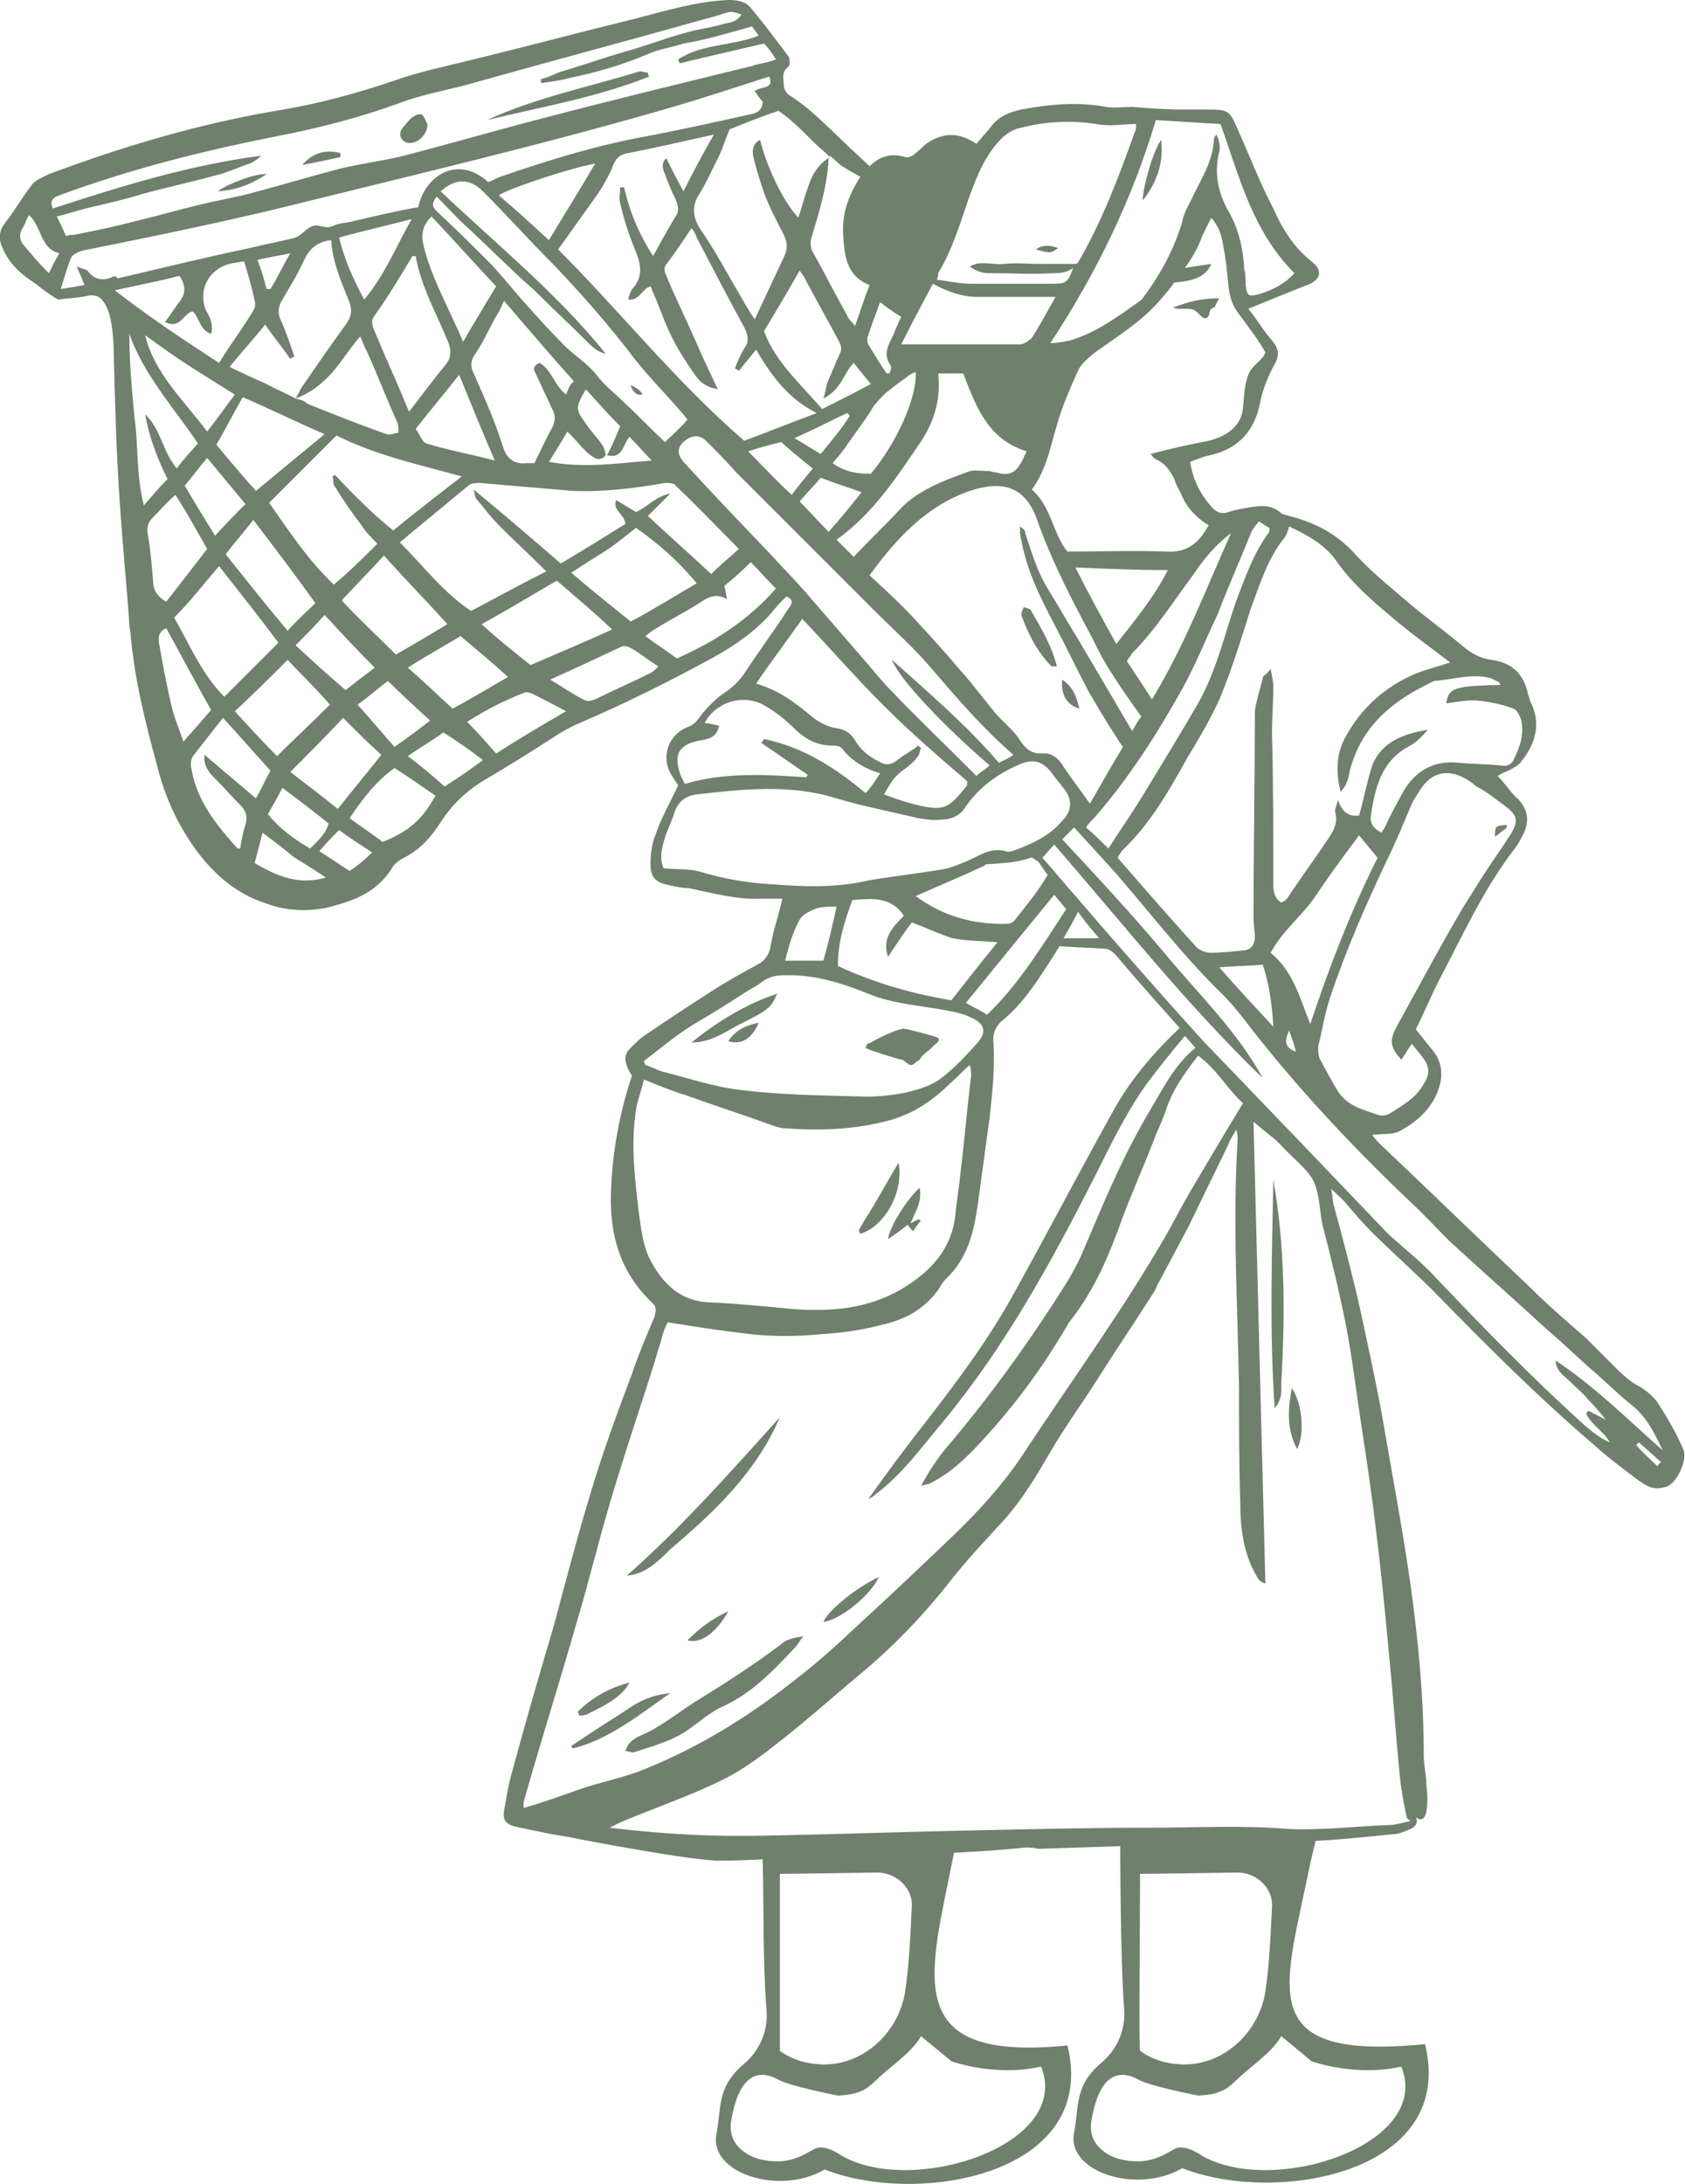 <?xml version="1.0" encoding="utf-8"?>
<!-- Generator: Adobe Illustrator 27.2.0, SVG Export Plug-In . SVG Version: 6.00 Build 0)  -->
<svg version="1.1" id="Calque_1" xmlns="http://www.w3.org/2000/svg" xmlns:xlink="http://www.w3.org/1999/xlink" x="0px" y="0px"
	 viewBox="0 0 127.7 165.5" style="enable-background:new 0 0 127.7 165.5;" xml:space="preserve">
<style type="text/css">
	.st0{fill:#6F806C;}
</style>
<g>
	<path class="st0" d="M127.6,109.9c-0.5-1.2-1.2-2.4-1.9-3.5c-0.3-0.5-0.9-1-1.4-1.3c-0.8-0.4-1.4-1-2-1.6c-0.7-0.7-1.4-1.4-2.1-2.1
		c-1.5-1.3-3-2.6-4.4-4c-3.7-3.5-7.4-7.1-11.1-10.6c-0.3-0.3-0.5-0.5-0.7-0.8c0.8-0.1,1.6,0,2.1-0.3c1.3-0.7,2.4-1.7,2.9-3.1
		c0.4-1.1,0.3-2.2-0.5-3.1c-0.4-0.5-0.8-1-1.2-1.5c0.6-1.2,1.1-2.4,1.7-3.6c1.8-3.4,3.4-7,5.8-10.1c0.3-0.4,0.5-0.8,0.7-1.2
		c0.4-0.9,0.3-1.7-0.4-2.5c-0.6-0.5-1-1.2-1.6-1.8c0.3-0.2,0.6-0.3,0.8-0.4c0.4-0.2,0.8-0.4,1-0.7c1.1-1.4,1.5-2.9,0.7-4.5
		c-0.1-0.2-0.1-0.4-0.2-0.6c-0.3-1.5-1.2-2.4-2.8-2.6c-0.8-0.1-1.5-0.5-2.1-1c-1.3-1.1-2.7-2.1-4-3.2c-1.4-1.2-2.9-2.4-4.1-3.7
		c-1.4-1.6-3.1-2.5-5.1-3c-0.2-0.1-0.5-0.1-0.6-0.2c-0.6-0.6-1.4-0.6-2.1-0.5c-0.6,0.1-1.3,0.2-1.9,0.4c-0.5,0.2-0.9,0-1.2-0.3
		c-0.9-1-1.5-2.1-1.7-3.5c0.5-0.2,1-0.4,1.5-0.5c2.2-0.5,3.4-1.9,3.8-4c0.2-1,0.6-2,1.1-2.9c0.4-0.7,0.3-1.2-0.2-1.8
		c-0.7-0.8-1.2-1.7-1.8-2.4c1.7-0.7,3.2-1.3,4.7-1.9c0.8-0.4,0.9-1,0.2-1.6c-1.4-1.1-2.3-2.5-3-4.1c-1-1.9-1.8-4-2.7-6
		c-0.6-1.4-0.7-1.5-2.2-1.5c-0.7,0-1.4,0-2.1,0c-1.2,0-2.4-0.1-3.7-0.2c-0.7,0-1.4,0.1-2,0c-2.1-0.4-4.3-0.2-6.4,0.2
		c-0.9,0.2-1.7,0.5-2.3,1.3c-0.3,0.4-0.7,0.8-1.1,1.3c-1.2-0.8-2.3-0.9-3.5-0.2c-0.4,0.2-0.7,0.6-1.1,0.9c-0.2,0.2-0.6,0.4-0.8,0.3
		c-1-0.3-1.9-0.1-2.7,0.7c-0.6-0.6-1.2-1.1-1.8-1.7c-1.4-1.3-2.7-2.7-4.3-3.7c-0.2-0.1-0.4-0.5-0.4-0.7c0-0.5-0.2-1,0.3-1.4
		c0.2-0.1,0.2-0.7,0-0.9c-0.9-1.2-1.8-2.4-2.8-3.6c-0.4-0.5-1-0.6-1.7-0.6c-2.4,0.1-4.7,0.8-7,1.4c-4.1,1-8.2,2.1-12.3,3.1
		c-2,0.5-4,0.9-6,1.6c-2.9,1-5.9,1.8-9,2.3c-5.9,1-11.6,2.7-17.2,4.8c-0.4,0.2-0.9,0.4-1.2,0.7c-0.8,1-1.4,2.1-2.2,3.1
		c-0.4,0.6-0.4,1.2-0.1,1.8c0.5,1.2,1.4,2,2.5,2.7c0.5,0.4,1,0.8,1.7,1.2c0.6-0.1,1.5-0.1,2.3-0.3c0.7-0.1,1,0.2,1.3,0.7
		c0.5,1,0.5,1.9,0.6,2.9c0.1,4.1,0.2,8.2,0.5,12.4c0.2,3,0.5,5.9,0.7,8.9c0,0.3,0.1,0.6,0.1,0.8c0.3,3.4,1.1,6.6,2,9.9
		c0.6,2.4,1.6,4.6,3.1,6.6c1.3,1.7,2.9,3.1,5,3.8c1.5,0.6,3.1,0.7,4.7,0.4c2-0.5,3.8-1.1,5-3c0.2-0.4,0.7-0.7,1.1-0.9
		c1.1-0.6,1.9-1.5,2.6-2.6c0.9-1.4,2.1-2.5,3.5-3.3c1.7-1,3.3-2,5-3.1c0.6-0.4,1.3-0.8,2-1.1c3.5-1.5,6.9-3.2,10.2-5
		c1.6-0.9,3.2-2,4.4-3.4c0.3-0.4,0.7-0.8,1.1-1.2c0.7,0.3,0.3,0.7,0.1,1c-1.1,1.7-2.3,3.3-3.4,5c-0.4,0.5-0.8,0.9-1.4,1.3
		s-1.2,1-1.7,1.6c-0.3,0.4-0.5,0.8-1.1,1c-1.5,0.6-2.1,2.4-1.1,3.8c0.2,0.3,0.3,0.5,0.4,0.6c-0.6,1.3-1.3,2.5-1.7,3.7
		c-0.3,0.7-0.4,1.5-0.4,2.3c0,1.1,0.5,1.4,1.5,1.6c0.5,0.1,0.9,0.2,1.4,0.2c1.9,0.4,3.7,0.9,5.6,0.8c0.5,0,1,0,1.5,0
		c-0.3,1.3-0.7,2.4-0.9,3.6c-0.1,0.6-0.4,1.1-1,1.4c-1.1,0.6-2.2,1.2-3.3,1.9c-1.7,1.1-3.4,2.2-5,3.3c-0.5,0.3-0.9,0.7-1.3,1.1
		c-0.5,0.5-0.5,0.9-0.2,1.6c0.1,0.2,0.2,0.4,0.3,0.5c-1,3-1.5,5.9-1.6,8.9c-0.1,3.2,0.7,6,3.1,8.3c0.4,0.3,0.3,0.7,0.2,1.1
		c-0.6,1.4-1.2,2.8-1.7,4.3c-1.1,2.9-2.2,5.9-3.1,8.9c-1,3.3-1.9,6.7-2.8,10.1c-1.1,3.7-2.2,7.5-3.2,11.2c-0.3,1-0.4,1.9-0.6,2.9
		c-0.1,0.7,0.1,1,0.8,1.2c1.4,0.3,2.7,0.6,4.1,0.8c2.4,0.5,4.8,0.9,7.2,1.3c1.3,0.2,2.6,0.4,4,0.5c0,0,1.5,0,3.5-0.1l0,0
		c0.1,3.7,0,7.9,0.3,11.5c0.1,1.5-0.5,2.9-1.6,3.9c-2.2,1.8-1.8,3.3-2.2,5.4c-0.6,3,4.8,4.7,8.2,2.7c7.1,2.8,20.8,0.4,18.4-9.4
		c-12.9,1.3-10.4-5.4-8.6-14.6c1.8-0.1,3.6-0.2,5.4-0.4c0.3,0,0.6,0,1,0.1l6.2-0.2c0-0.1,0,8.7,0.3,12.4c0.1,1.5-0.5,2.9-1.6,3.9
		c-2.2,1.8-1.8,3.3-2.2,5.4c-0.6,3,4.8,4.7,8.2,2.7c7.1,2.8,20.8,0.4,18.4-9.4c-13.2,1.3-10.6-4.2-8.7-13.7l0.4-1.7
		c1.9-0.1,3.8-0.3,5.8-0.5c0.5,0,0.9-0.2,1.4-0.4c0.4-0.2,0.6-0.5,0.4-0.9c0.5,0.4,0.7,0,0.8-0.4c0.1-0.7,0.1-1.3,0-2
		c0-0.8-0.2-1.5-0.2-2.3c0-4.3-0.4-8.6-1-12.9c-0.6-4.2-1.4-8.4-2.1-12.5c-0.5-2.8-1.1-5.5-1.7-8.3c-0.6-2.7-1.3-5.3-2-7.9
		c-0.1-0.3-0.1-0.7-0.2-1.3c0.5,0.5,0.9,0.8,1.2,1.2c0.6,0.7,1.2,1.4,1.8,2c1.6,1.6,3.2,3,4.8,4.6c3.9,4,7.8,7.9,12,11.5
		c1.1,1,2.3,1.9,3.5,2.8c0.3,0.2,0.6,0.4,0.9,0.5s0.7,0.1,1,0C126.9,112.7,127.9,110.8,127.6,109.9z M114.1,61.1
		c0.9,0.7,1,1.1,0.4,2.1c-0.7,1.1-1.5,2.2-2.2,3.3c-0.5,0.8-1,1.6-1.5,2.4c-1.7,2.9-3.3,5.9-4.9,8.8c-0.6,1.1-0.6,1.6,0.3,2.6
		c0.3-0.4,0.5-0.8,0.8-1.2c0.3,0.4,0.6,0.7,0.8,1c0.6,0.8,0.6,1.3,0,2.2c-0.6,1-1.6,1.5-2.5,2.1c-0.2,0.1-0.6,0.2-0.8,0.1
		c-1.2-0.4-2.4-0.7-3.1-1.8c-0.5-0.8-0.9-1.6-1.4-2.5c-0.1-0.3-0.1-0.6-0.1-0.9c0.3-1.2,0.5-2.5,0.9-3.7c1.2-3.6,2.7-7,4.3-10.4
		c0.7-1.4,1.3-2.9,1.9-4.3c0.2-0.4,0.4-0.7,0.6-1c1.1-1.8,2.8-1.6,4.3-0.3C112.7,60,113.4,60.6,114.1,61.1z M96.3,72.2
		c0.9-1.7,2.4-2.8,3.4-4.3s2.1-3,3.3-4.6c0.5,0.6,0.9,1.1,1.4,1.7c-2,4-3.6,8.1-5.1,12.6C98.5,75.6,98,73.6,96.3,72.2z M98.2,79.7
		c-0.8-0.3-0.9-0.8-0.5-1.6C97.9,78.7,98.1,79.1,98.2,79.7z M96.5,77.8c-1.3-1.4-2.7-2.9-4.1-4.5c1.2-0.1,2.2-0.1,3.3-0.2
		C96.2,74.6,96.4,76.1,96.5,77.8z M97.3,40.8c0.2-0.2,0.3-0.6,0.4-0.9c1.3,0.6,2.6,1.3,3.5,2.5c1.3,1.9,3,3.3,4.8,4.8
		c1.2,1,2.6,2,3.9,3c-0.9,0.3-1.7,0.5-2.5,0.8c-2.4,1-4.2,2.6-5.4,4.8c-0.7,1.2-0.8,2.6-0.4,4.2c0.5-0.5,0.6-1.1,0.7-1.6
		c0.9-3.5,3.4-5.4,6.4-6.8c1.4-0.1,2.9-0.6,4.3-0.2c0.2,0.1,0.4,0.2,0.6,0.3c0,0,0.1,0.1,0.1,0.2c-3.5,0.1-3.9,0.2-4.1,1.4
		c0.8-0.1,1.7-0.3,2.5-0.2c0.9,0.1,1.8,0.3,2.6,0.6c0.3,0.1,0.5,0.6,0.6,0.9c0.2,1.1-0.1,2-0.6,3c-0.2,0.4-0.6,0.5-1,0.4
		c-1.1-0.1-2.1-0.1-3.2-0.2c-1.8-0.2-3.2,0.6-4.1,2.1c-0.5,0.9-1,1.8-1.4,2.7c-0.1,0.2-0.2,0.3-0.3,0.5c-0.6-0.3-0.9-0.7-0.8-1.3
		c0.3-2.1,0.8-4.1,2.8-5.2c0.6-0.3,1.1-0.8,1.5-1.3c-1.8,0.3-3.5,0.9-4.2,2.7c-0.4,1.2-0.6,2.4-1,3.8c-0.7,0.1-1.3-0.2-1.6-1.2
		c-0.1,0.5-0.3,0.8-0.2,1c0.2,0.7-0.1,1.3-0.5,1.9c-1,1.5-2.1,3-3.1,4.5c-0.1,0.2-0.3,0.3-0.5,0.4c-0.6-0.4-0.6-1-0.6-1.5
		c0-3.8,0-7.5-0.1-11.3c0-1.2,0.1-2.4,0.1-3.6c0-0.4-0.1-0.7-0.2-1.3c-0.3,0.4-0.6,0.5-0.6,0.7c-0.2,0.8-0.5,1.7-0.6,2.5
		c0,5.1-0.1,10.4-0.1,15.7c0,0.5,0.1,0.9,0.1,1.4s-0.2,0.9-0.7,1c-0.9,0.1-1.8,0.2-2.7,0.2c-0.3,0-0.8-0.2-1-0.4c-2-2.2-4-4.5-6-6.8
		c0.1-0.2,0.3-0.5,0.4-0.6c2.1-2,3.5-4.5,4.9-7c0.9-1.5,1.8-3,2.5-4.6c0.9-2.2,1.6-4.5,2.3-6.7C95.5,44.2,96.1,42.3,97.3,40.8z
		 M94.8,40.4c0.1-0.3,0.4-0.6,0.6-0.9c0.3,0.2,0.6,0.4,0.8,0.5c0,0.2,0,0.2,0,0.3c-1.2,1.6-1.8,3.4-2.5,5.2
		c-0.9,2.6-1.5,5.3-2.9,7.8c-1.4,2.4-2.8,4.7-4.2,7c-0.8,1.3-1.7,2.6-2.6,4c-0.6-0.6-1.1-1.1-1.7-1.6c0.2-0.3,0.5-0.6,0.7-0.8
		c2.6-3,4.7-6.3,6.6-9.7c1-1.8,1.8-3.8,2.7-5.7C93.1,44.4,94,42.4,94.8,40.4z M20.1,24.6c0.6,0.9,1.3,1.7,1.9,2.6
		c0.1-0.1,0.2-0.1,0.3-0.2c-0.3-0.9-0.6-1.8-1-2.7c-0.3-0.6-0.2-1.1,0.1-1.6c0.6-1,1.2-2,1.7-3.1c0.4-0.8,1-1.3,2-1.4
		c0.1,1.6,0.7,3,1.3,4.5c0.3,0.7,0.3,1.2-0.2,1.9c-1.1,1.5-2.2,3.1-3.3,4.7c-0.2,0.3-0.3,0.6-0.5,0.9c-0.7-0.4-1.5-0.7-2.2-1.1
		c-0.9-0.4-1.8-0.8-2.8-1.3C18.3,26.7,19.2,25.7,20.1,24.6z M19.5,19.7c0.8-0.2,1.5-0.3,2.5-0.5c-0.6,1-1,1.9-1.5,2.7
		c-0.1,0-0.2,0-0.3,0C20,21.1,19.8,20.4,19.5,19.7z M45.7,33.8c-0.4-0.6-0.9-1.1-1.3-1.7c-0.8-1.1-0.8-1.2,0-2.6
		c0.9,1,1.7,1.9,2.6,2.8c-0.3,0.7-0.6,1.5-1,2.2c1.2,0.3,1.2-0.8,1.7-1.4c0.6,0.6,1.1,1.2,1.7,1.8c-2.6,0.2-5.1,0.6-7.8,0.1
		c0.5-0.8,1-1.6,1.4-2.3c0.6,0.6,1,1.1,1.5,1.6c0.4,0.3,0.9,0.8,1.4,0.2C45.9,34.3,45.8,34,45.7,33.8z M42.9,29.9
		c-0.9-0.7-1.1-1.9-2-2.4c-0.5,0.2-0.5,0.5-0.3,0.8c0.4,0.9,0.8,1.7,1.2,2.6c0.3,0.5,0.3,0.9,0.1,1.4c-0.5,0.9-0.9,1.8-1.4,2.8
		c-0.2,0-0.4,0-0.6,0c-0.9,0.1-1.5-0.3-1.8-1.3c-0.6-1.9-1.4-3.7-2.2-5.5c-0.3-0.6-0.2-1.1,0.2-1.6c0.6-0.9,1-1.9,1.6-2.9
		c0.2-0.3,0.3-0.6,0.5-1c1.8,2.1,3.5,4.1,5.3,6.1C43.2,29.1,43.1,29.4,42.9,29.9z M24.6,32.9c-1.7,1.4-3.4,2.8-5.2,4.3
		c-1-1.1-2-2.3-3-3.5c0.7-1.2,1.3-2.4,2-3.6C20.5,31,22.5,32,24.6,32.9z M22.4,30.2c1.1-0.4,2-1.1,2.8-2c0.7-0.8,1.3-1.8,2.1-2.7
		c0.2,0.4,0.3,0.8,0.5,1.1c0.8,1.8,1.5,3.6,2.3,5.4c0.1,0.2,0.1,0.5,0.1,0.8c-0.3,0-0.6,0.2-0.9,0.1c-2-0.7-4-1.5-6-2.3
		C23,30.3,22.7,30.3,22.4,30.2z M23.9,45.7c-0.7,0.7-1.4,1.3-2.1,2.1c-1.6-1.9-3.1-3.8-4.7-5.8c0.7-0.9,1.4-1.7,2.1-2.6
		C20.8,41.5,22.4,43.6,23.9,45.7z M24.6,46.6c1.3,1.4,2.5,2.7,3.8,4c-0.8,0.6-1.6,1.2-2.2,1.7c-1.3-1.1-2.5-2.2-3.8-3.4
		C23.2,48.1,23.9,47.4,24.6,46.6z M25.9,45.5c1.1-1.2,2.1-2.2,3.2-3.4c1.6,1.8,3.2,3.4,4.8,5.2c-1.3,0.8-2.5,1.5-3.9,2.3
		C28.6,48.2,27.2,46.9,25.9,45.5z M25.4,36c-0.1,0-0.2,0.1-0.2,0.1c0.1,0.3,0,0.6,0.2,0.8c0.6,1,1.3,2,2,2.9
		c0.3,0.5,0.7,0.9,1.2,1.4c-1.1,1.1-2.1,2.1-3.3,3.1c-1.9-1.8-3.3-3.9-4.9-6.2c1.7-1.7,3.4-3.4,5.1-5.1c3,1.5,6.2,2.2,9.5,3.1
		c-1.8,1.4-3.5,2.7-5.2,4.1C28.2,38.9,26.8,37.5,25.4,36z M32.3,33.6c-0.3-0.1-0.5-0.7-0.8-1.1c1.1-1.4,2.2-2.7,3.3-4.1
		c0.9,2.2,1.7,4.2,2.7,6.5C35.6,34.4,33.9,34.1,32.3,33.6z M35.1,25.9c-1.1-2.6-2.4-4.8-3-7.3c-0.2-0.8-0.1-1.5,0.6-2.2
		c1.7,1.8,3.3,3.6,4.9,5.3C36.7,23.2,35.9,24.5,35.1,25.9z M34,26c0.2,0.6,0.2,1.1-0.2,1.6c-0.9,1.1-1.8,2.3-2.8,3.6
		c-0.5-1.2-1-2.4-1.5-3.5c-0.4-0.9-0.8-1.9-1.2-2.8c-0.1-0.3-0.2-0.6,0.1-1c1-1.4,1.9-2.9,2.8-4.4c0-0.1,0.1-0.1,0.3-0.1
		C31.9,21.7,33.1,23.8,34,26z M27.6,22.7c-0.8-1.5-1.5-3-1.9-4.7c1.8-0.5,3.6-0.9,5.5-1.4C30,18.7,29.2,20.8,27.6,22.7z M17.8,29.9
		c-0.7,0.9-1.3,1.8-2.1,2.8c-1.8-2.4-4-4.4-4.7-7.3c1.1,0.8,2.2,1.6,3.3,2.3C15.4,28.4,16.5,29.1,17.8,29.9z M18.6,38.2
		c-0.8,0.8-1.5,1.5-2.3,2.4c-0.8-1.3-1.6-2.6-2.3-3.8c0.6-0.7,1.1-1.4,1.7-2.1C16.7,35.9,17.6,37,18.6,38.2z M16.6,42.9
		c1.5,1.9,3,3.8,4.5,5.8c-1.4,1.4-2.7,2.7-4.1,4.1c-1.7-1.7-2.6-3.9-3.8-6C14.4,45.6,15.4,44.3,16.6,42.9z M21.8,50
		c0.9,1,2.1,2.1,3.2,3.4c-1.4,1.4-2.7,2.6-4,3.9c-1.1-1.1-2.2-2.3-3.2-3.4C19.2,52.6,20.5,51.3,21.8,50z M21.4,59.7
		c1.2,0.9,2.4,1.8,3.5,2.7c-0.2,0.8-0.8,1.3-1.4,1.9c-1.2-0.7-2.3-1.5-3.2-2.6C20.7,61,21.1,60.3,21.4,59.7z M22,58.5
		c1.4-1.4,2.7-2.7,4-4.1c1,1,1.9,1.9,2.9,2.8c-1.1,1.4-2.2,2.7-3.3,4.1C24.5,60.4,23.3,59.5,22,58.5z M27.1,53.4
		c0.7-0.5,1.5-1.2,2.3-1.8c1.1,1.1,2.1,2,3.2,3c-0.9,0.7-1.7,1.3-2.7,2C29,55.6,28.1,54.5,27.1,53.4z M30.9,50.6
		c1.4-0.9,2.7-1.6,4-2.4c1.3,1.1,2.4,2,3.6,3.1c-1.4,0.8-2.7,1.6-4.2,2.4C33.2,52.7,32.2,51.7,30.9,50.6z M36.5,47.3
		c2-1.1,3.8-2.2,5.7-3.3c1.4,1.2,2.7,2.3,4.2,3.7c-2.2,1-4.1,1.8-6.2,2.7C39.1,49.5,37.8,48.5,36.5,47.3z M43.3,43.4
		c0.9-0.6,1.7-1.1,2.5-1.6s1.5-1.1,2.4-1.8c1.7,1.2,3.2,2.5,4.6,4.2c-1.7,1-3.3,2-5,2.9C46.2,45.8,44.8,44.7,43.3,43.4z M49.1,39.1
		c0.5-0.5,1.1-1.1,1.7-1.7c-1.1,0.2-1.7,1-2.6,1.4c-0.5-0.3-1-0.6-1.5-0.9c-0.3,0.8,0.6,1,0.7,1.8c-1.6,1-3.2,2-4.9,3
		c-2.2-1.9-4.3-3.7-6.6-5.6c0.1,0.4,0.1,0.6,0.2,0.7c0.6,0.7,1.1,1.4,1.8,2.1c1.1,1.1,2.3,2.2,3.5,3.4c-2,1-3.8,2-5.7,3
		c-2.1-1.4-3.6-3.4-5.4-5.2c1.8-1.5,3.5-2.9,5.2-4.3c0.2-0.2,0.6-0.2,0.9-0.2c2.3,0.2,4.7,0.4,7,0.6c2.3,0.1,4.7-0.2,7-0.6
		c0.3,0,0.7,0,0.8,0.2c1.6,1.5,3.1,3.1,4.8,4.8c-0.8,0.7-1.5,1.3-2.1,1.9C52.3,42,50.7,40.6,49.1,39.1z M50.4,33.5c-1-0.9-2-2-3.1-3
		c-0.7-0.7-1.5-1.3-2.1-2.1c-0.8-1-1.9-1.6-2.7-2.5c-0.9-0.9-1.7-1.8-2.6-2.8s-1.7-2-2.6-3c-1.3-1.3-2.6-2.6-4-3.9
		c-0.3-0.3-0.8-0.6-0.2-1.3c0.8,0.8,1.6,1.7,2.4,2.4c1.7,1.6,3.3,3.2,5,4.7c1.3,1.3,2.6,2.5,3.9,3.8c0.4,0.4,0.9,0.9,1.5,1
		c-3.7-4.6-8.3-8.3-12.5-12.3c1.1-1,2.2-1,3.2,0c1.8,1.8,3.5,3.7,5.3,5.5c2.2,2.3,4.3,4.7,6.2,7.2c1.1,1.4,2.4,2.7,3.6,4.1
		c0.2,0.2,0.3,0.4,0.4,0.5C51.6,32.4,51,32.9,50.4,33.5z M37.8,14.8c0.7-0.5,5.5-2.1,7.3-2.4c-1.1,1.9-2.3,3.8-3.5,5.8
		C40.3,17,39.1,15.9,37.8,14.8z M42.3,18.9c1-1.4,2-2.8,3-4.2c0.4-0.6,0.8-1.3,1.1-2c0.2-0.6,0.5-1,1.2-1.1c2.1-0.4,4.2-0.9,6.5-1.4
		c-0.8,1.4-1.5,2.7-2.3,4.3c-0.5-0.9-0.9-1.7-1.3-2.5c-0.4,0.3-0.3,0.8-0.1,1.2c0.2,0.6,0.5,1.3,0.8,1.9c0.2,0.5,0.3,0.9,0,1.3
		c-0.6,1-1.1,1.9-1.7,3c-1.1-1.7-1.8-3.4-2.2-5.2c-0.1,0-0.2,0-0.3,0c0,0.4-0.1,0.8,0,1.2c0.3,1.3,0.7,2.5,1.2,3.7
		c0.4,1,0.5,1.9-0.2,2.7c-0.2,0.2-0.3,0.5-0.4,0.9c0.9,0.1,1-0.8,1.7-1c0.3,0.7,0.6,1.4,0.9,2.2c0.6,1.6,1.4,3,2.4,4.4
		c0.4,0.6,0.8,1,1.8,1.2c-0.6-1.3-1.2-2.5-1.7-3.7c-0.7-1.6-1.5-3.2-2.2-4.9c-0.2-0.4-0.2-0.7,0.1-1c0.6-0.8,1.2-1.7,1.8-2.6
		c0.2,0.2,0.3,0.4,0.4,0.7c1.2,2.3,2.4,4.6,3.6,6.8c0.3,0.6,0.4,1.1,0,1.6c-0.3,0.5-0.5,1-0.7,1.5c0.1,0.1,0.2,0.1,0.3,0.2
		c0.4-0.5,0.8-1,1.3-1.6c1.2,2,2.4,3.7,4.6,4.8c-1.9,0.7-3.6,1.4-5.5,2.1C51.2,28.9,47,23.6,42.3,18.9z M64.7,27.5
		c0.4,0.5,0.8,1,1.3,1.6c-1.3,0.7-2.5,1.3-3.7,1.9c-1.6-1.9-3.5-3.5-4.4-5.9c0.9-1.5,1.8-3,2.7-4.6c0.2,0.3,0.4,0.5,0.5,0.8
		c0.8,1.5,1.7,3.1,2.5,4.6c0.2,0.4,0.2,0.6,0,1c-0.3,0.7-0.6,1.4-0.9,2.1c-0.1,0.3-0.1,0.6-0.3,1.2C63.8,29.5,63.9,28.3,64.7,27.5z
		 M64.2,33.7c0.7-1,1.4-1.9,2-2.9c0.3-0.4,0.6-0.7,0.9-1c0.5-0.4,1-0.8,1.6-1.2c0.2-0.2,0.4-0.3,0.7-0.4c0.1,1.9-1.4,5.3-3.4,7.7
		c-1,0-1.9-0.1-2.9-0.8C63.5,34.6,63.9,34.2,64.2,33.7z M62.2,34.4c-0.7-0.4-1.3-0.8-2-1.2c1.4-0.6,2.7-1.3,4-1.9
		c0.1,0.1,0.1,0.1,0.2,0.2C63.8,32.5,63,33.4,62.2,34.4z M59.2,33.5c0.8,0.7,1.5,1.3,2.4,2c-0.5,0.6-1,1.2-1.6,2
		c-1.2-1.1-2.2-2.2-3.3-3.3C57.6,33.9,58.4,33.7,59.2,33.5z M62.2,36.2c1,0.4,2,0.7,3.1,1.1c-0.8,1-1.6,2-2.5,3
		c-0.8-0.8-1.5-1.6-2.2-2.3C61.2,37.3,61.7,36.8,62.2,36.2z M69.9,33.3c1-1.6,1.4-3.2,1.2-5c0.8,0,1.4,0,1.9,0c1,2.6,1.9,5,4.8,5.9
		c-0.2,0.4-0.3,0.7-0.5,1c-0.3,0.5-0.7,0.8-1.4,0.7c-0.3-0.1-0.6-0.1-0.9-0.2c-0.5,0-1.1-0.1-1.5,0c-1.9,0.7-3.9,1.4-5.3,2.9
		c-1.1,1.2-2.3,2.3-3.5,3.6c-0.4-0.4-0.8-0.8-1.3-1.3C66.2,38.9,68,36.1,69.9,33.3z M73.5,37.2c2.4-0.8,4.2-0.4,5.1,2.2
		c1.1,3.1,2.6,6,4.1,8.8c0.5,1,1,2,1.6,2.9c0.7,1.1,1.4,2.1,2.2,3.2c-0.2,0.2-0.4,0.6-0.7,1.1c-1.4-2.4-2.7-4.6-4-6.8
		c-0.8-1.3-1.6-2.7-2.4-4s-1.2-2.7-1.7-4.2c0-0.2-0.1-0.3-0.4-0.5c0,0.3,0,0.7,0.1,1c0.4,2.3,1.4,4.3,2.5,6.4
		c0.9,1.7,1.7,3.4,2.6,5.1c0.7,1.2,1.4,2.4,2.2,3.6c0.1,0.2,0.2,0.3,0.4,0.6c-0.9,1.5-1.7,2.9-2.5,4.3c-0.7-1-1.4-1.9-2-2.8
		c-0.4-0.7-1-1.1-1.7-1c-0.8,0-1.2-0.4-1.6-1c-0.5-0.8-1.3-1.4-1.9-2.1c-0.9-1.1-1.8-2.3-2.7-3.3c-1.1-1.3-2.2-2.5-3.3-3.7
		c-1.1-1.2-2.3-2.3-3.5-3.4C68,40.7,70.3,38.3,73.5,37.2z M81.5,43c2.4,0.1,4.6,0.2,7,0.2c-1,2-2.4,3.7-3.9,5.6
		C83.5,46.8,82.5,45,81.5,43z M93.3,40.4c-1.9,4.2-3.5,8.5-6,12.6c-0.7-1.1-1.3-2-1.9-2.9c0.1-0.2,0.3-0.4,0.4-0.6
		c1.8-1.8,3.1-3.9,4.6-5.9C91.2,42.4,92.1,41.3,93.3,40.4z M95.9,26.7c-0.2,0.6-0.9,0.9-1.2,1.5c-0.4,0.8-0.4,1.8-0.5,2.7
		c-0.1,1.4-1.3,2.2-2.6,2.5c-1.5,0.3-2.9,0.6-4.4,1c0.1,0.1,0.2,0.3,0.4,0.4c0.7,0.3,1.1,0.9,1.4,1.5c0.1,0.4,0.3,0.7,0.5,1.1
		c0.4,1,1.1,1.8,2.1,2.4c-0.7,1.3-1.6,2.1-3.2,2c-2.4-0.1-4.9,0-7.5,0c-1.1-1.3-1.2-3.4-2.7-4.7c1.1-1.5,1.4-3.2,1.9-4.9
		c0.4-1.4,1-2.8,1.6-4.1c0.2-0.5,0.8-1,1.3-1.4c1.8-1.3,3.8-2.5,5.2-4.3c0.3-0.3,0.5-0.6,0.8-1c1.6-0.1,2.4-0.5,2.8-1.4
		c-0.7,0.1-1.4,0.2-2,0.3c0.5-0.7,1-1.5,1.3-2.4c0.2-0.4,0.4-0.8,0.7-1.4c0.6,0.7,0.8,1.4,0.9,2.1c0.2,1,0.3,2,0.4,3.1
		c0.1,0.8,0.3,1.5,0.8,2.1C94.7,24.9,95.4,25.8,95.9,26.7z M92.5,9.4c1.4,3.9,2.4,8.1,5.6,11.3c-0.7,0.8-1.7,1.3-2.7,1.6
		c-0.8,0.2-0.9,0.1-1-0.7c0-0.4,0-0.8-0.1-1.2c-0.1-1.6-0.4-3-1.2-4.4c-0.8-1.4-1.1-2.9-0.7-4.5c0.1-0.4,0-0.8-0.2-1.3
		c-0.1,0.1-0.2,0.2-0.2,0.4c-0.1,1.7-1,3-1.7,4.5c-0.3,0.6-0.6,1.1-0.7,1.7c-0.6,2-1.5,3.7-2.7,5.4c-0.2,0.2-0.3,0.5-0.5,0.6
		c-1.7,1.2-3.3,2.4-5.3,3c-0.5,0.1-1,0.2-1.5,0.2c3.5-5.3,6.2-10.9,8-16.9C89.2,9.2,90.8,9.3,92.5,9.4z M71.1,20.7
		c1.1-1.8,1.7-3.9,2.4-5.9c0.6-1.6,1.2-3.1,2.4-4.3c0.4-0.4,0.9-0.7,1.4-0.8c1.9-0.5,3.8-0.6,5.8-0.3c1,0.2,2,0,3,0
		c0,0.3,0,0.5-0.1,0.6c-1.2,3.4-2.5,6.8-4.3,9.9c-0.1,0.1-0.2,0.1-0.3,0.2l0,0l0,0l0,0l0,0l0,0c-0.5,1.4-0.5,1.4-1.9,1.4
		c-2,0-4,0-5.9,0c-0.9,0-1.7-0.2-2.6-0.3C71.1,21,71.1,20.8,71.1,20.7z M70.7,21.5c1.1,0.6,2.2,1,3.4,1c1.9,0,3.8,0,5.9,0
		c-0.7,1.2-1.2,2.2-1.8,3.1c-0.2,0.2-0.6,0.5-0.9,0.5c-1.5,0-2.9,0-4.4,0c-1.1,0-2.1,0-3.2,0c-0.4,0-0.9,0-1.4,0
		C69.1,24.5,69.9,23,70.7,21.5z M68.3,24c-0.3,0.6-0.5,1.2-0.8,1.8s-0.5,1.2,0,1.9c0.1,0.1,0,0.4-0.1,0.6c-0.1,0-0.2,0-0.2,0
		c-0.5-0.7-0.9-1.4-1.4-2.2c-0.1-0.2-0.1-0.5,0-0.7c0.3-0.9,0.6-1.7,0.9-2.5C67.1,23.2,67.6,23.6,68.3,24z M64,12.7
		c0.3,0.2,0.7,0.4,1.2,0.7c-0.9,1.4-1.4,2.8-1.3,4.4c0.1,1.5,0.2,3.1,2,3.8c-0.4,1-0.7,2-1.1,3.1c-0.3-0.4-0.5-0.5-0.6-0.8
		c-0.9-1.6-1.7-3.2-2.6-4.8c-0.2-0.3-0.2-0.8-0.1-1.1c0.6-2,1.2-3.9,1.3-6c0-0.1,0.1-0.1,0.1-0.2C63.3,12.1,63.6,12.5,64,12.7z
		 M61.7,10.8c0.4,0.4,0.8,0.7,1.2,1.1l0,0c-0.8,0.5-1.3,1.2-1.6,2.1c-0.3,0.8-0.5,1.6-0.8,2.5c-1.2-1.3-2.4-3.9-2.9-5.9
		c-0.6,0.3-0.6,0.9-0.5,1.3c0.2,0.9,0.5,1.8,0.8,2.7c0.4,1.1,1,2.2,1.5,3.2c0.3,0.6,0.3,1.1,0,1.7c-0.7,1.5-1.4,3-2.2,4.7
		c-0.5-0.7-0.8-1.3-1.1-1.8c-1-1.7-1.9-3.4-3-5c-0.6-0.9-0.7-1.8-0.1-2.7c0.5-0.8,0.9-1.7,1.3-2.5c0.4-0.7,0.6-1.5,1-2.4
		c1-0.4,2.2-0.9,3.7-1.4C59.9,9,60.8,9.9,61.7,10.8z M4.5,14.8c5.4-2,11-3.4,16.6-4.5c3.1-0.6,6.2-1.4,9.2-2.5
		c1.6-0.6,3.2-0.9,4.8-1.3C41.5,4.7,47.9,3,54.3,1.2c0.4-0.1,0.8-0.3,1.1-0.3c0.2,0,0.5,0.1,0.8,0.2c-0.4,0.6-0.9,0.6-1.3,0.7
		c-1,0.3-2,0.4-3,0.7c-1.5,0.4-3,1-4.5,1.4C45.7,4.4,44,5,42.3,5.5C41.9,5.7,41.4,5.9,41,6c0,0.1,0,0.2,0,0.3
		c0.7-0.1,1.5-0.2,2.2-0.4c2-0.4,4-1,5.9-1.8c0.9-0.4,1.8-0.5,2.7-0.8C53.6,3,55.2,2.5,57,2c0.1,0.2,0.3,0.4,0.5,0.7
		c-2,0.8-4.3,0.6-6.1,1.8c0,0.1,0.1,0.2,0.1,0.3c2.1-0.5,4.2-1,6.4-1.5c0.3,0.3,0.6,0.7,0.9,1.2C58.1,4.8,57.5,4.8,57,5
		c-5.3,1.3-10.7,2.6-16,4c-3.5,0.9-6.9,1.9-10.4,2.8c-1.6,0.4-3.3,0.6-4.9,1c-2.3,0.6-4.6,1.3-6.9,1.9c-1.2,0.3-2.4,0.5-3.6,0.8
		c-1.7,0.4-3.4,0.9-5.1,1.3c-1.5,0.4-3,0.7-4.5,1c-0.2,0-0.4,0-0.6,0.1c-0.2-0.5-0.4-0.9-0.7-1.5c0.9-0.2,1.7-0.5,2.6-0.7
		c1.3-0.3,2.6-0.6,3.9-1c1.8-0.5,3.7-0.9,5.5-1.4c0.9-0.2,1.7-0.6,2.6-0.9c0.3-0.1,0.7-0.4,0.9-0.6c-5.4,0.7-10.6,2.3-15.8,4
		C3.8,15.3,3.9,15,4.5,14.8z M3.7,20.7c-0.7-0.7-1.3-1.4-1.8-2c-0.4-0.4-0.5-0.9-0.2-1.4c0.2-0.3,0.3-0.7,0.5-1
		c1,0.9,0.8,2.5,2.3,2.9C4.2,19.7,4,20.1,3.7,20.7z M8.5,21c-0.7,0.3-1.3,0.2-1.8-0.4c-0.1-0.2-0.4-0.2-0.9-0.4
		c0.3,0.6,0.4,0.9,0.6,1.4c-0.6,0.1-1.1,0.2-1.8,0.3c0.3-0.9,0.5-1.7,0.8-2.4c0.1-0.2,0.5-0.4,0.8-0.5c2-0.4,4-0.8,5.9-1.2
		c3.3-0.7,6.6-1.4,9.8-2.2c9.7-2.4,19.5-4.7,29.1-7.5c2.4-0.7,4.8-1.5,7.3-2.3c0.4,1-0.6,0.7-1.1,1.1c0.2,0.3,0.4,0.6,0.6,0.8
		c0,0.7-0.5,0.9-1.1,1c-2.7,0.6-5.4,1.2-8.1,1.7c-3.7,0.7-7.2,1.8-10.7,3c-0.3,0.1-0.6,0.3-0.9,0.4c-2.3-2.1-4.8-0.5-5.3,1.9
		c-1.7,0.3-3.4,0.7-5.1,1.1c-0.4,0.1-0.9,0.1-1.3,0.3c-0.6,0.3-1.1-0.1-1.5,0c-0.5,0.1-0.9,0.7-1.4,0.9c-1.1,0.3-2.3,0.5-3.5,0.8
		c-3.3,0.7-6.6,1.5-10,2.3C8.8,20.9,8.7,20.9,8.5,21z M8.7,22c1.8-0.4,3.4-0.7,4.9-1.1c0.6,0.9,0.4,1.5-0.1,2.1
		c-0.3,0.4-0.6,0.9-1,1.4c1.2,0.6,1.4-0.7,2.1-0.8c0.5,0.4,0.5,1.4,1.4,1.7c0.2-0.7-0.1-1.3-0.4-1.8C15,22,15.8,20.4,17.4,20
		c0.3-0.1,0.7-0.1,1.1-0.2c0.3,1,0.6,2,0.8,3c0.1,0.3,0,0.6-0.2,0.9c-0.8,1.3-1.7,2.5-2.5,3.8C14,25.8,11.4,24.1,8.7,22z M10.2,31.7
		c-0.2-2.1-0.4-4.2-0.4-6.4c1.1,3.1,3.3,5.5,5.2,8.3c-0.6,0.7-1.1,1.2-1.6,1.9c-1.1-1.3-1.2-3-2.4-4.1c0.3,1.7,0.9,3.3,1.7,4.9
		c-0.6,0.6-1.1,1.2-1.8,2C10.3,35.9,10.5,33.8,10.2,31.7z M11.6,44c-0.1-1.2-0.2-2.4-0.4-3.5c-0.1-0.5,0-0.9,0.4-1.3
		c0.5-0.5,1-1.1,1.7-1.7c0.9,1.4,1.6,2.7,2.4,4.1c-1,1.3-2.1,2.7-3.1,4C11.9,45.2,11.6,44.7,11.6,44z M13.1,53.9
		c-0.4-1.6-0.7-3.2-1-4.9c-0.1-0.5-0.2-1.1,0.5-1.4c1.1,2,2.2,4.1,3.4,6.2c-0.6,0.7-1.3,1.5-2.1,2.4C13.6,55.3,13.3,54.6,13.1,53.9z
		 M18.6,62.5c-0.2,0.6-0.3,1.2-0.4,1.8c-0.1,0-0.2,0-0.2,0c-1.6-1.8-3.1-3.6-3.5-6.1c-0.1-0.3,0-0.8,0.2-1c0.7-0.9,1.4-1.8,2.2-2.8
		c1.3,1.4,2.4,2.7,3.6,4c-0.4,0.7-0.7,1.4-1.1,2.1c-1.3-1.1-2.6-2.2-3.9-3.3c-0.1,0.9,0.4,1.4,0.9,1.9c0.6,0.6,1.2,1.3,1.8,1.9
		C18.6,61.4,18.8,61.8,18.6,62.5z M19.3,65.4c0.2-0.8,0.4-1.5,0.6-2.3c0.8,0.6,1.6,1.2,2.3,1.8c0.8,0.5,1.6,1,2.5,1.6
		C22.6,67.1,21,66.4,19.3,65.4z M26.5,66c-0.8-0.5-1.5-1-2.3-1.5c0.5-0.6,1-1.1,1.5-1.6c0.8,0.6,1.6,1.1,2.5,1.7
		C27.6,65.2,27.1,65.6,26.5,66z M29,63.8c-0.8-0.6-1.7-1.2-2.5-1.8c1-1.5,2-2.8,3.4-3.8c1.1,0.7,2.1,1.4,3.1,2.1
		C32,62.1,31,63,29,63.8z M33.7,59.6c-0.8-0.7-1.7-1.5-2.8-2.3c1-0.7,1.9-1.2,2.7-1.8c1.1,0.7,2.1,1.4,3,2.1
		C35.8,58.2,34.8,58.9,33.7,59.6z M37.6,57.1c-0.7-0.8-1.4-1.6-2.2-2.4c1.4-0.9,2.8-1.6,4.3-2.2c0.2-0.1,0.5,0,0.7,0.1
		c0.8,0.4,1.6,0.8,2.5,1.3C41,55,39.3,56,37.6,57.1z M49.3,51c-1.4,0.7-2.8,1.3-4.2,2c-0.3,0.1-0.6,0.2-0.9,0
		c-0.8-0.4-1.5-0.9-2.5-1.5c2-0.9,3.7-1.7,5.4-2.5c0.2-0.1,0.5,0,0.7,0.1c0.7,0.4,1.3,0.9,2.1,1.4C49.7,50.7,49.5,50.9,49.3,51z
		 M51.3,49.9c-0.8-0.6-1.6-1.1-2.4-1.7c0.3-0.2,0.5-0.4,0.7-0.5c1.1-0.7,2.3-1.3,3.4-2c0.6-0.4,1.2-0.8,2.1-0.3
		c-0.1-0.4-0.1-0.6-0.2-1c0.6-0.5,1.3-1.1,2-1.8c0.6,0.6,1.2,1.3,1.9,2C56.7,47,54.2,48.6,51.3,49.9z M58.3,41.9
		c-2.2-2.3-4.4-4.6-6.5-6.9c-0.5-0.6-0.5-1.1,0.1-1.6c0.5-0.4,1.1-0.5,1.6,0c0.8,0.8,1.6,1.6,2.3,2.4c0.5,0.5,1,1,1.5,1.5
		c3,3,6,6,9,9c1.5,1.5,3.1,2.9,4.5,4.6c1.9,2.2,3.7,4.3,6,6.3c-0.4,0.3-0.7,0.4-1.1,0.6c-2.4-2.8-5.2-5.2-8.1-7.8
		c0.5,1.4,3.9,5,7.4,8c-0.3,0.3-0.7,0.5-1,0.8c-0.2-0.2-0.4-0.4-0.6-0.6c-1.9-1.9-3.9-3.8-5.8-5.8c-0.8-0.8-1.5-1.7-2.2-2.5
		c-1.3-1.5-2.6-3-3.9-4.5C60.5,44.2,59.4,43.1,58.3,41.9z M60.8,46.9c2.1,2.2,4,4.4,6.1,6.5s4.3,4,6.4,5.8c0,0.2,0,0.3,0,0.3
		c-1.5,1.9-1.8,2-4.2,1.4c-0.7-0.2-1.3-0.4-2.1-0.7c0.4-0.7,0.7-1.3,1.4-1.8c0.4-0.3,0.8-0.6,1.1-1c0.2-0.2,0.2-0.5,0.3-0.7
		c-0.1-0.1-0.1-0.1-0.2-0.2c-0.5,0.4-1.1,0.7-1.6,1.1s-0.9,0.4-1.4,0.1c-0.8-0.4-1.4-0.9-1.8-1.6c-0.3-0.5-0.7-0.8-1.3-0.9
		c-0.8-0.1-1.5-0.5-2.1-1c-1.2-1-2.4-1.9-4.1-2.4C58.4,50.2,59.6,48.6,60.8,46.9z M53.1,56.1c0.6-0.1,1.2-0.2,1.4-1.1
		c-0.4-0.1-0.8-0.2-1.1-0.2c0.8-1.6,3-2.3,4.6-1.3c0.9,0.5,1.7,1.2,2.4,1.9c0.8,0.7,1.6,1.1,2.7,1.1c0.2,0,0.5,0,0.7,0.2
		c0.7,0.9,1.6,1.5,2.9,1.9c-0.4,0.6-0.7,1.1-1.1,1.5c-2.4-2-4.8-3.5-7.7-4.1c-0.1,0.1-0.1,0.2-0.2,0.3c1.2,0.8,2.3,1.6,3.5,2.4
		c0,0.1-0.1,0.2-0.1,0.2c-3.1-0.2-6.1-0.4-9.2,0.5c-0.1-0.2-0.2-0.4-0.3-0.6C51,57.2,51.4,56.4,53.1,56.1z M58.4,67
		c-1.8-0.1-3.5-0.4-5.2-0.9c-0.9-0.3-1.9-0.2-2.9-0.3c-0.3-0.6-0.2-1.3,0-2c0.2-0.8,0.6-1.5,0.8-2.2c0.3-0.9,0.9-1.3,1.7-1.4
		c3.5-0.4,7.1-0.8,10.6,0.3c2,0.6,4.1,1,6.2,1.5c0.6,0.1,1.2,0.2,1.8,0.1c0.7,0,1.4-0.3,1.8-1c1-1.4,2.3-2.4,3.9-3.1
		c1.2-0.6,2-0.3,2.7,0.7c0.2,0.3,0.5,0.6,0.7,0.9c0.8,0.9,0.8,1.8,0,2.6c-1,1.2-2.4,1.8-3.8,2.3c-0.1,0-0.3,0.1-0.5,0
		c-1.1-0.3-1.9,0.3-2.8,0.7c-0.7,0.3-1.4,0.6-2.1,0.7c-1.8,0.3-3.6,0.5-5.4,0.8C63.4,67.3,60.9,67.2,58.4,67z M74.8,76.9
		c-0.6-0.4-1.1-0.6-1.6-0.9c2.2-2.7,4.4-5.4,6.7-8.2c0.3,0.4,0.6,0.7,0.9,1.1C78.9,71.8,77.2,74.6,74.8,76.9z M81.7,69.1
		c0.5,0.7,1,1.3,1.6,2c-0.9,0-1.7,0-2.7,0C81,70.4,81.3,69.9,81.7,69.1z M64.6,68.2c1.5-0.1,2.9-0.3,3.9,1.2
		c-0.8,0.8-1.7,1.7-1.2,3.1c0.6-0.9,1.2-1.8,1.8-2.6c1.1,0.4,2.1,0.9,3.1,1.2c1,0.2,2.1,0.2,3.4,0.3c-1.3,1.6-2.4,3-3.5,4.4
		c-3-0.5-5.8-1.3-8.6-2.6C63.5,71.4,64,69.8,64.6,68.2z M62.4,72.8c-0.9,0-1.8,0-2.9,0c0.3-1.2,0.6-2.2,1.1-3.1
		c0.2-0.4,0.7-0.6,1.1-0.8c0.5-0.2,1.1-0.2,1.7-0.2C63.1,70.1,62.8,71.4,62.4,72.8z M77,69.6c-0.1,0.2-0.4,0.4-0.6,0.4
		c-2.6,0.1-5-0.6-7-2.1c1.8-0.8,3.5-1.5,5.2-2.3l0.1-0.1c1.2-0.1,2.3-0.1,3.4-0.5c0.1-0.1,0.4,0.2,0.6,0.3c0.2,0.3,0.4,0.6,0.7,1
		C78.7,67.5,77.8,68.6,77,69.6z M52.6,77.6c1.4-0.8,2.8-1.7,4.2-2.6c0.4-0.2,0.7-0.4,1.1-0.7c0.6-0.4,1.2-0.4,1.9-0.4
		c2.1,0,4,0.6,6,1.4c1.9,0.8,4.1,0.9,6.1,1.3c0.6,0.1,1.3,0.3,1.9,0.6c0.9,0.5,0.9,1.1,0.3,1.8c-0.9,1-1.8,2-2.9,2.8
		c-0.7,0.5-1.7,0.8-2.6,1c-1,0.2-2,0.3-3,0.3c-3.1-0.1-6.3-0.1-9.4-0.5c-2-0.2-4-0.9-6-1.4c-0.4-0.1-0.9-0.4-1.3-0.5
		c0-0.1-0.1-0.2-0.1-0.3C50.1,79.4,51.3,78.4,52.6,77.6z M49.4,95.7c-0.7-1.2-0.8-2.6-1-3.9c-0.3-2.6-0.6-5.1-0.2-7.7
		c0.1-0.7,0.4-1.4,0.6-2.3C50,82.3,51,82.7,52,83c2.2,0.8,4.4,1.5,6.6,2.3c0.3,0.1,0.6,0.2,0.9,0.2c2.7,0.2,5.3,0.1,7.9-0.6
		c1.8-0.5,3.3-1.5,4.6-2.8c0.5-0.4,0.9-0.9,1.5-1.4c0.1,0.4,0.1,0.6,0.1,0.8c-0.3,2.4-0.5,4.9-0.8,7.3c-0.1,1.1-0.3,2.2-0.4,3.3
		c-0.3,2.6-1.9,4.3-4.1,5.6c-2.6,1.5-5.3,1.7-8.2,1.5c-2-0.2-4.1-0.4-6.1-0.5C51.8,98.7,50.4,97.5,49.4,95.7z M39.7,137
		c-0.1-0.4,0.1-0.8,0.2-1.2c1.2-4.2,2.5-8.3,3.7-12.5c1-3.3,1.8-6.7,2.8-10c0.9-3,1.9-6,2.9-9.1c0.3-0.9,0.5-1.7,0.8-2.6
		c0.1-0.5,0.3-1,0.5-1.4c1.9,0.3,3.7,0.6,5.5,0.8c2,0.3,4.1,0.3,6.2,0.1c1.5-0.1,3-0.3,4.5-0.7c1.8-0.4,3.3-1.2,4.4-2.8
		c0.1-0.2,0.3-0.5,0.5-0.7c1.6-1.5,2.1-3.5,2.4-5.6c0.3-2.2,0.6-4.4,0.9-6.6c0.2-1.8,0.4-3.7,0.3-5.6c-0.1-0.7,0.1-1.3,0.7-1.8
		c1.6-1.3,2.7-3.1,3.8-4.8c0.2-0.3,0.3-0.5,0.5-0.8c1.2,0.1,2.3,0.1,3.5,0.2c0.2,0,0.5,0.2,0.7,0.4c1.6,1.9,3.3,3.8,4.9,5.6
		c-2,1.9-3.8,4-5.1,6.4c-2.5,4.5-4.9,9.1-7.4,13.6c-1.9,3.5-4.3,6.7-6.7,9.8c-1.5,1.9-2.9,3.8-4.4,5.9c0.2-0.1,0.4-0.2,0.6-0.4
		c2-1.5,3.5-3.6,5.1-5.5c4.7-5.7,8.2-12.1,11.5-18.6c1.2-2.4,2.4-4.9,4-7.1c0.9-1.2,1.8-2.3,2.8-3.5c0.3,0.3,0.5,0.6,0.8,0.9
		c-1.7,1.4-2.5,3.2-3.6,5c-2.1,3.6-3.5,7.1-5,10.6c-0.3,0.7-0.7,1.4-1.1,2.1c-2.7,4.3-5.7,8.5-9,12.4c-0.8,0.9-1.5,2-2.1,3.1
		c0.2-0.1,0.5-0.1,0.7-0.2c1.6-0.8,2.8-2,4-3.3c2.2-2.4,4.1-4.9,5.8-7.7c0.3-0.4,0.5-0.9,0.8-1.3c1.9-2.4,3-5.1,4-7.9
		c0.8-2.1,1.7-4.1,2.5-6.2c0.2-0.5,0.5-1.1,0.7-1.7c0.5-1.6,1.4-2.9,2.5-4.3c1.4,1,2.2,2.5,3.4,3.6c-1.4,2.3-2.7,4.5-4,6.7
		c-0.7,1.2-1.3,2.4-2,3.6c-3.2,5.5-6.9,10.6-10.4,15.9c-1.6,2.5-3.6,4.7-5.7,6.7c-2.2,2.1-4.4,4.2-6.7,6.3c-1.6,1.5-3.2,3-4.9,4.3
		c-3.5,2.8-7.3,5.2-11.5,6.9c-1.6,0.7-3.4,1-5.1,1.6C42.5,136.1,41.1,136.6,39.7,137z M72.1,156.2c0,0,3.3,1.2,6.8,0.4
		c2.4,6-9.9,9.9-15.2,6.7c0,0-1.1-0.8-1.9-0.5c-0.8,0.4-2,1.4-4.3,0.8c0,0-2.4-0.6-2.1-2.8c0.7-4.4,2.7-3.7,3.6-3.2s4.5,1.2,4.5,1.2
		c2.2-0.1,2.4-0.8,3.6-1.8s2.2-1.8,2.7-2.7C70.3,154.7,71.5,155.7,72.1,156.2z M59.1,142l7.2-0.1c1.5-0.1,2.9,1.1,2.8,2.6
		c-0.1,2.1-0.2,4.4-0.5,6.4c-0.5,3.3-3.5,5.9-6.8,5.5c-1.2-0.1-2.2-0.6-2.7-1C59.1,155.4,59.1,145.6,59.1,142z M99.4,156.2
		c0,0,3.3,1.2,6.8,0.4c2.4,6-9.9,9.9-15.2,6.7c0,0-1.1-0.8-1.9-0.5c-0.8,0.4-2,1.4-4.3,0.8c0,0-2.4-0.6-2.1-2.8
		c0.7-4.4,2.7-3.7,3.6-3.2s4.5,1.2,4.5,1.2c2.2-0.1,2.4-0.8,3.6-1.8s2.2-1.8,2.7-2.7C97.6,154.7,98.8,155.7,99.4,156.2z M86.4,142
		l7.2-0.1c1.5-0.1,2.9,1.1,2.8,2.6c-0.1,2.1-0.2,4.4-0.5,6.4c-0.5,3.3-3.5,5.9-6.8,5.5c-1.2-0.1-2.2-0.6-2.7-1
		C86.3,155.4,86.4,145.6,86.4,142z M102,100.4c0.5,2.6,0.8,5.2,1.2,7.8s0.8,5.3,1.1,7.9c0.4,3.2,0.7,6.4,1,9.6c0.3,3,0.5,6,0.8,9
		c0.1,1,0.3,2,0.5,3c0,0.1,0.2,0.2,0.3,0.3c-0.6,0.1-1.1,0.3-1.7,0.3c-2.5,0.1-5,0.4-7.5,0.3c-3.5-0.3-7.1-0.1-10.6-0.1
		c-4.3,0-8.6,0.1-13,0.2c-5.4,0.1-10.7,0.3-16,0.4c-3.9,0.1-7.8-0.1-11.9-0.6c0.4-0.2,0.6-0.3,0.8-0.4c2.6-1.1,5.3-2,7.9-3.3
		c1.6-0.8,3-1.9,4.4-3c1.9-1.5,3.7-3.1,5.6-4.7c2.7-2.2,5.1-4.7,7.2-7.4c1.2-1.5,2.4-2.8,3.7-4.2c1.5-1.6,2.6-3.4,3.7-5.3
		c1.2-2.1,2.7-4.1,4-6.2c1.2-1.9,2.5-3.8,3.7-5.7c0.2-0.3,0.4-0.6,0.5-0.9c0.8-1.5,1.6-3,2.4-4.5c1-2.1,2-4.1,3-6.2
		c0.1-0.3,0.3-0.6,0.6-1.1c0.1,0.4,0.1,0.6,0.1,0.7c-0.4,6.3,0,12.6,0.1,18.9c0,2.9,0,5.9,0.1,8.8c0,2,0.3,4,1.4,5.7
		c0.1,0.1,0.2,0.2,0.5,0.3c-0.3-11.6-0.6-23.1-0.9-35c0.7,0.6,1.2,1,1.7,1.4c0.1,0.1,0.3,0.3,0.4,0.4c0.8,0.9,1.8,1.6,2.4,2.6
		c0.5,1,0.5,2.2,0.7,3.3C100.9,95.4,101.5,97.9,102,100.4z M125.6,111.1c-0.5-0.5-1.1-1-1.6-1.6c0.1-0.1,0.1-0.1,0.2-0.2
		c0.6,0.5,1.1,1,1.7,1.5C125.7,110.9,125.7,111,125.6,111.1z M117.9,103.1c0,0.8,0.7,1.2,1.1,1.6c0.5,0.5,1,0.9,1.4,1.4
		c0.5,0.5,1,1.1,1.3,1.5c-0.3-0.2-0.8-0.4-1.3-0.7c-0.1,0.1-0.1,0.1-0.2,0.2c0.4,0.9,1.3,1.3,1.8,2.2c-0.7-0.3-1.2-0.7-1.8-1.2
		c-4-3.6-7.7-7.4-11.4-11.3c-1.1-1.2-2.4-2.2-3.6-3.3c-2.2-2.3-4.4-4.6-6.6-6.9c-2.5-2.6-4.9-5.1-7.4-7.7c-0.9-1-1.8-2-2.7-3
		c-2.3-2.6-4.6-5.2-6.9-7.9c-0.9-1-1.7-2-2.6-3c0.3-0.3,0.5-0.6,0.9-1c5.2,6,10.1,12.2,15.8,17.7c-1.9-3.5-4.8-6.3-7.3-9.3
		s-5.2-5.9-7.9-8.8c0.3-0.3,0.5-0.5,0.9-0.9c1.1,1.2,2.1,2.3,3.1,3.4c2.7,3.1,5.2,6.4,8.2,9.3c0.5,0.5,1,1.1,1.4,1.6
		c3.8,5,8.1,9.6,12.6,13.9c1.1,1,2.1,2.1,3.1,3.1c2.5,2.3,5,4.5,7.5,6.8c1.3,1.1,2.5,2.3,3.8,3.4c0.9,0.8,1.7,1.6,2.6,2.3
		c1.1,0.9,1.7,2.1,2.3,3.4C123.4,107.6,120.9,105.1,117.9,103.1z"/>
	<path class="st0" d="M96.6,106.7c0.6-0.7,0.5-1.3,0.5-1.9c0.3-5.1,0.3-10.3-0.6-15.4C96.4,95.1,96.2,100.8,96.6,106.7z"/>
	<path class="st0" d="M98.3,109.8c0.6-1.1,0.4-3.5-0.4-4.6C97.6,106.8,97.5,108.3,98.3,109.8z"/>
	<path class="st0" d="M54.8,129.3c2.2-1,3.8-2.7,5.4-4.4c0.3-0.3,0.4-0.6,0.7-0.9c-0.7,0.1-1.3,0.2-1.7,0.6c-2,1.5-4,2.8-6.1,4.1
		c-1.5,0.9-2.9,2.1-4.5,2.8c-0.5,0.2-1,0.5-1.2,1.2c0.3,0,0.4,0.1,0.6,0.1c1.5-0.5,3.1-0.9,4.4-1.9
		C53.1,130.4,53.9,129.7,54.8,129.3z"/>
	<path class="st0" d="M59.1,107.4c-3.7,4.1-7.4,8.3-11.6,12c1.4-0.1,2.4-1.1,3.3-2C54.1,114.6,57.3,111.6,59.1,107.4z"/>
	<path class="st0" d="M47.9,129.3c-1.2,0.8-2.5,1.6-3.7,2.4c-0.3,0.2-0.6,0.4-0.9,0.6c0,0.1,0.1,0.1,0.1,0.2
		c2.8-0.7,5.1-2.6,7.4-4.2C49.8,128.4,48.8,128.7,47.9,129.3z"/>
	<path class="st0" d="M66.6,119.5c-1.7,0.8-3.8,2.5-4.2,3.4C63.6,122.8,66,120.9,66.6,119.5z"/>
	<path class="st0" d="M44.7,129.8c1.7-0.8,2.6-1.5,3-2.3c-1.5,0.4-2.8,1.1-3.9,2.2c0,0.1,0.1,0.2,0.1,0.3
		C44.1,130,44.4,130,44.7,129.8z"/>
	<path class="st0" d="M55.2,122.1c-1.3,0.6-2.2,1.3-3.1,2.2C53.1,124.6,54.3,123.7,55.2,122.1z"/>
	<path class="st0" d="M68.1,88.1c-0.9,1.5-1.7,3-2.6,4.4c-0.1,0.2-0.3,0.5-0.4,0.7c0,0,0,0.1,0.1,0.3C67.1,92.9,68.5,90.3,68.1,88.1
		z"/>
	<path class="st0" d="M68.8,92.8c0.1,0.2,0.2,0.3,0.4,0.5c0.2-0.3,0.4-0.6,0.6-0.8c-0.1,0-0.1-0.1-0.2-0.1c-0.2,0.1-0.4,0.2-0.6,0.3
		c0.2-0.4,0.3-0.7,0.5-1.1c0.2-0.5,0.3-1,0.2-1.6c-1,0.9-2.3,3-2.4,3.9C67.9,93.5,68.3,93.2,68.8,92.8z"/>
	<path class="st0" d="M90.5,23.5c0.4,0.2,0.6,0.7,0.9,0.6c0.4-0.1,0.1-0.7,0.6-0.8c0.1,0,0.1-0.2,0.4-0.7c-1.4,0-2.4,0.3-3.5,0.7
		C89.2,23.5,90.2,23.3,90.5,23.5z"/>
	<path class="st0" d="M80.1,50.5c-0.4-1.6-1.2-2.9-2-4.3c-0.1-0.1-0.3-0.1-0.5-0.2c-0.1,0.2-0.2,0.4-0.2,0.6
		c0.5,1.4,1.2,2.8,2.3,3.9C79.7,50.5,79.9,50.5,80.1,50.5z"/>
	<path class="st0" d="M81.8,53.7c-0.2-0.8-0.4-1.6-1.3-2.2C80.4,52.6,80.8,53.4,81.8,53.7z"/>
	<path class="st0" d="M114.1,62.8c0,0,0.1-0.1,0.1-0.3c-0.9,0.1-0.9,0.1-0.9,0.9C113.6,63.2,113.8,63,114.1,62.8z"/>
	<path class="st0" d="M49.1,5.5c-0.2,0-0.5-0.1-0.6-0.1c-3.9,1.2-7.9,2-11.6,3.7c4.1-1,8.3-1.7,12.3-3.3C49.1,5.6,49.1,5.6,49.1,5.5
		z"/>
	<path class="st0" d="M32.4,9.4c-0.1-0.1-0.2-0.5-0.4-0.7c-0.1-0.1-0.5,0-0.6,0.1C31,9,30.8,9.4,30.5,9.7c-0.3,0.4-0.2,0.9,0.3,1.1
		C31.5,11,32.4,10.3,32.4,9.4z"/>
	<path class="st0" d="M20.2,13.2c-0.8-0.1-3.1,0.8-3.7,1.3C17.9,14.4,19,14,20.2,13.2z"/>
	<path class="st0" d="M25.8,11.6c-1.2-0.3-2.1,0-2.9,0.9c1.1-0.2,2-0.4,2.9-0.6C25.8,11.8,25.8,11.7,25.8,11.6z"/>
	<path class="st0" d="M58.9,75.3c-2.4,0.8-4.5,2.1-6.5,3.7c1.4,0,2.4-0.7,3.5-1.3C58.3,76.5,58.4,76.4,58.9,75.3z"/>
	<path class="st0" d="M57.5,77.5c-1,0.2-1.8,0.6-2.3,1.4C56.2,79.2,57,78.7,57.5,77.5z"/>
	<path class="st0" d="M76.1,20c-0.9,0.1-1.8-0.3-2.6,0.2c0.4,0.3,0.9,0.5,1.4,0.5c1.7,0,3.3,0.1,5,0c0.6,0,1.3-0.1,1.7-0.7
		c-0.9,0-1.8,0-2.7,0C77.9,20,77,19.9,76.1,20z"/>
	<path class="st0" d="M80.2,18.8c-0.6-0.2-1.1-0.3-1.7,0.1C79.6,19.2,79.6,19.2,80.2,18.8z"/>
	<path class="st0" d="M88,10.6c-0.6,0.8-1.4,3.6-1.4,4.6C87.7,13.8,88.2,12.3,88,10.6z"/>
	<path class="st0" d="M47.8,29.2c0.1,0.4,0.4,0.8,0.9,0.7c-0.1-0.2-0.3-0.4-0.5-0.5C48,29.3,47.9,29.2,47.8,29.2z"/>
	<path class="st0" d="M68.8,80.6c0.2,0.2,0.4,0.1,0.6-0.1c0.1-0.1,0.2-0.1,0.3-0.2c0.2-0.4,0.6-0.6,0.9-0.9c0.1-0.1,0.1-0.1,0.2-0.2
		s0.6-0.4,0.2-0.6c-0.6-0.2-1.8-0.5-2.2-0.6c-0.1,0-0.4-0.1-0.5,0c-0.4,0-2,0.8-2.3,1c-0.3,0.1-0.3,0.1-0.4,0.4
		c0,0.1,2.6,0.9,2.7,0.9C68.5,80.3,68.6,80.5,68.8,80.6z"/>
</g>
</svg>
